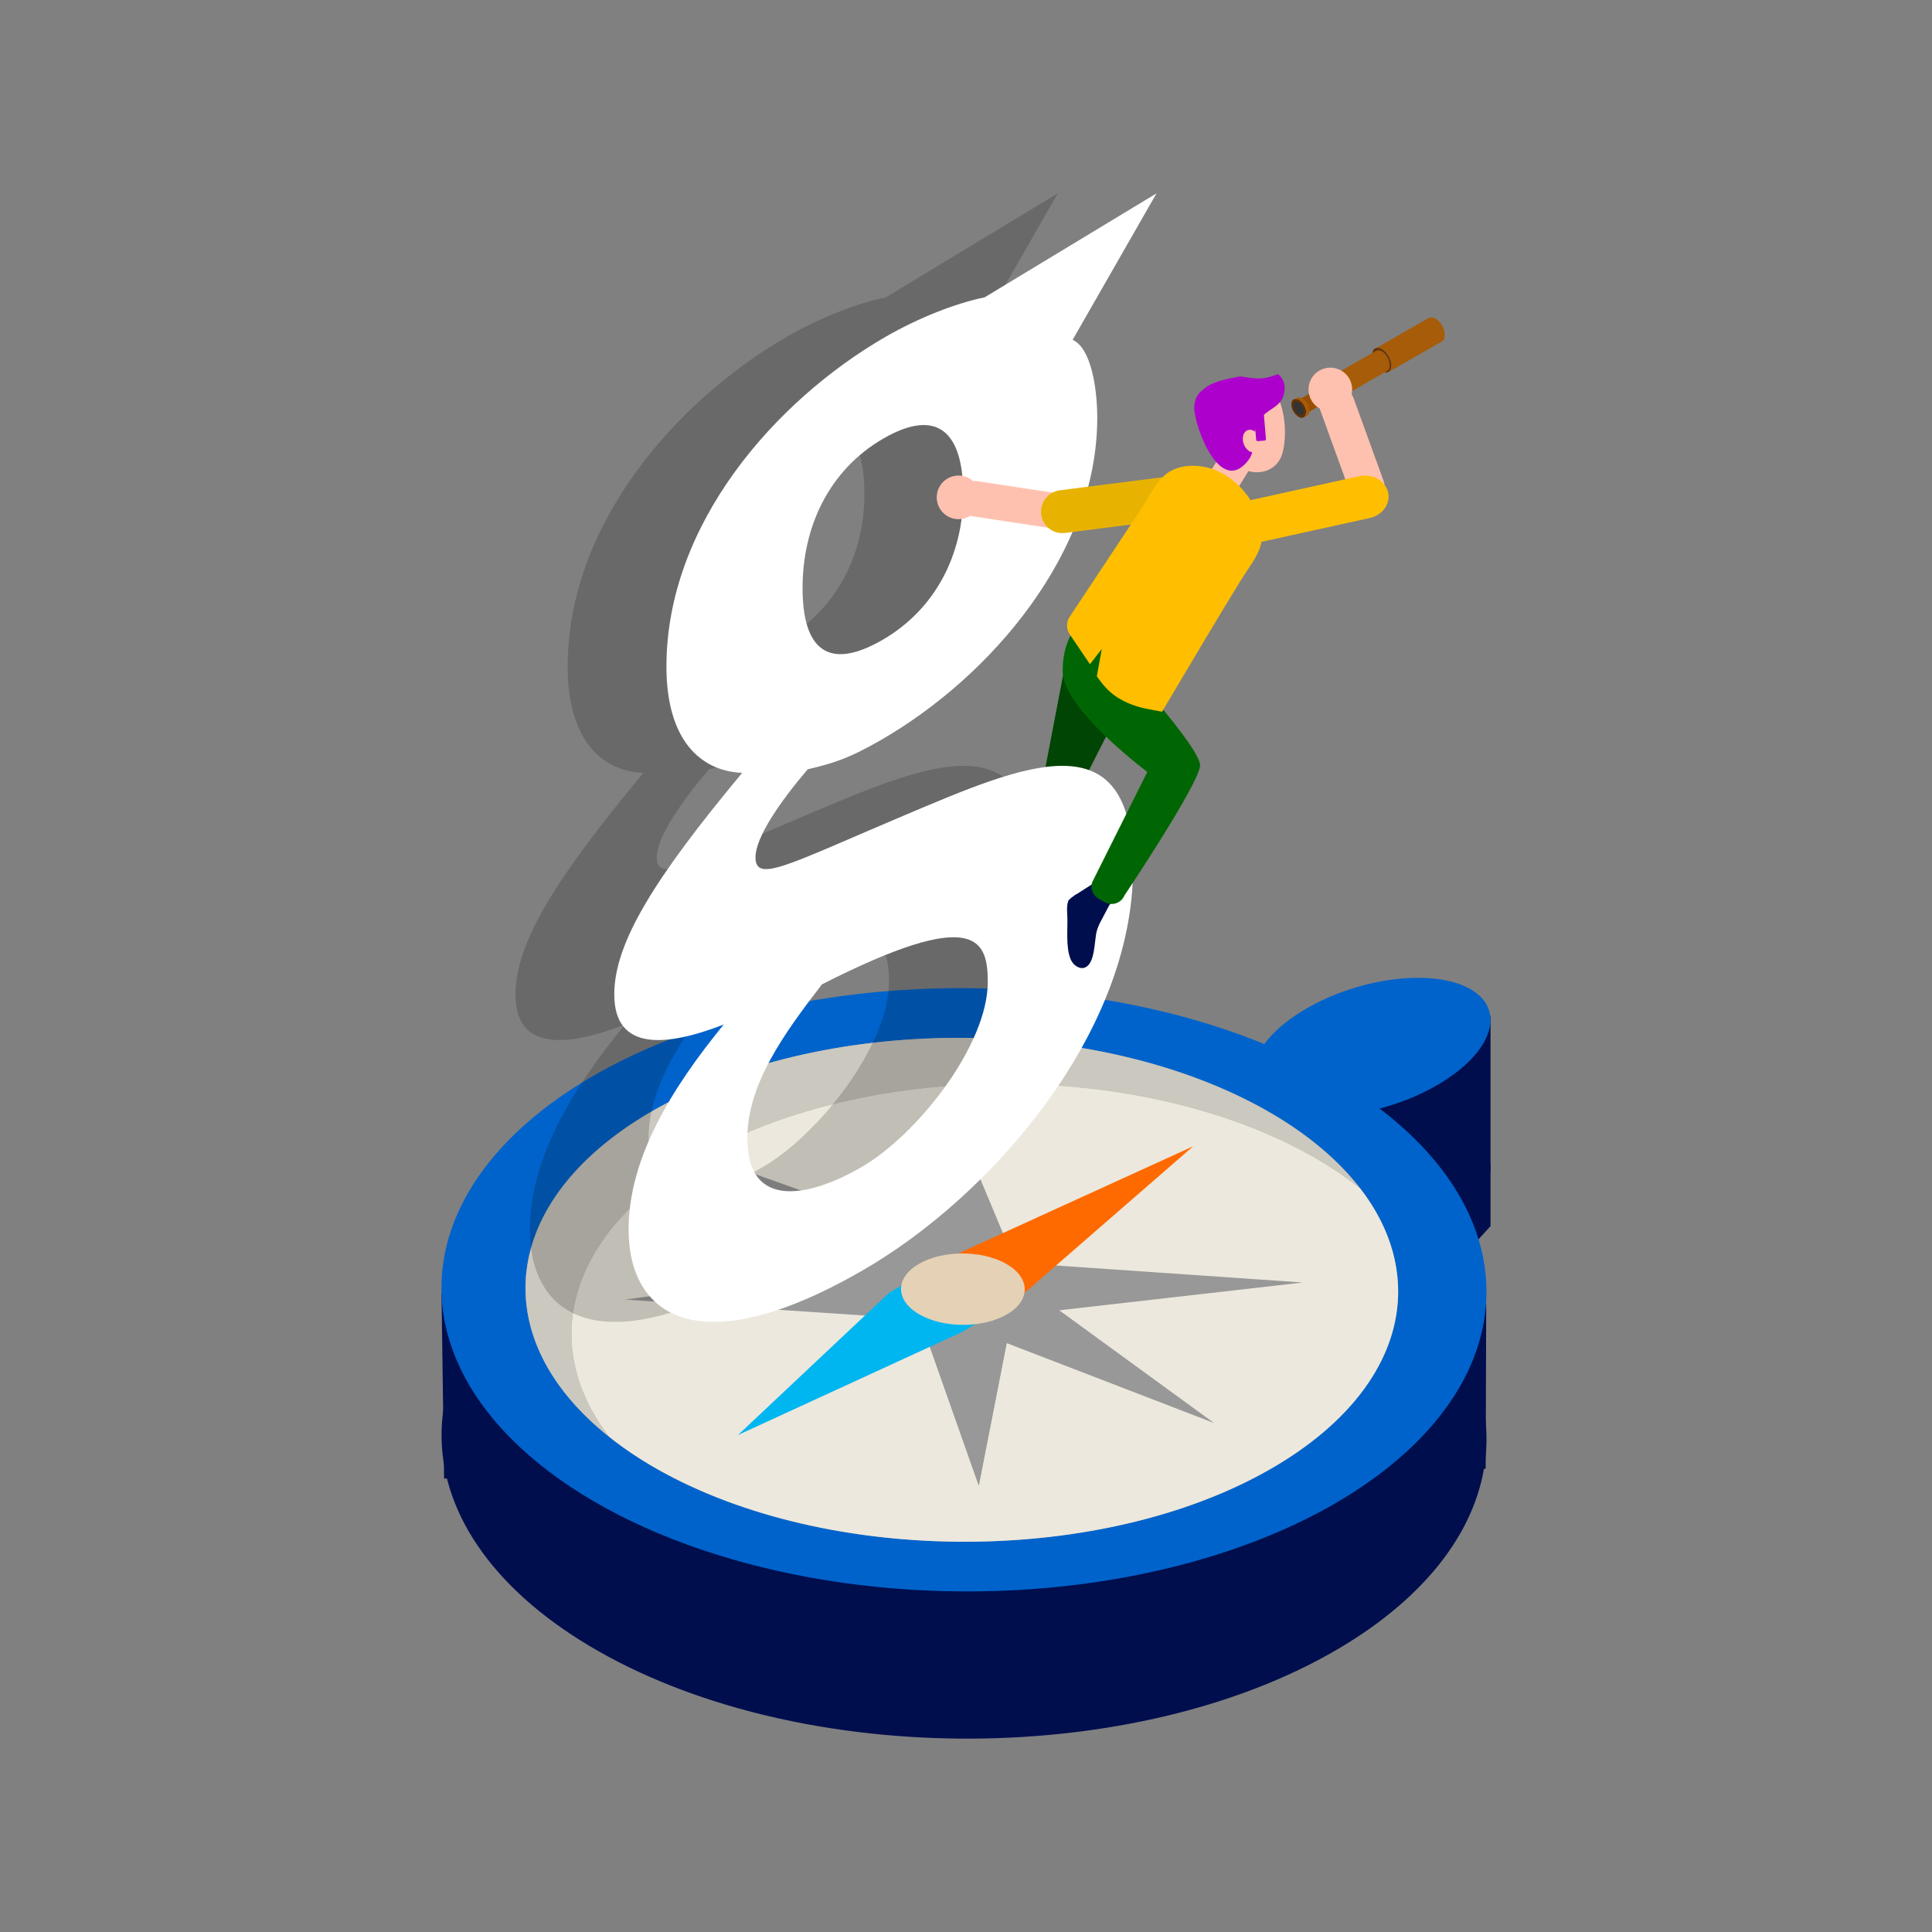 <?xml version="1.0" encoding="UTF-8"?>
<svg id="design" xmlns="http://www.w3.org/2000/svg" viewBox="0 0 538.58 538.58">
  <rect x="0" y="0" width="538.58" height="538.58" fill="#808080" stroke="none"/>
  <defs>
    <style>
      .cls-1 {
        fill: #663000;
      }

      .cls-1, .cls-2, .cls-3, .cls-4, .cls-5, .cls-6, .cls-7, .cls-8, .cls-9, .cls-10, .cls-11, .cls-12, .cls-13, .cls-14, .cls-15, .cls-16, .cls-17, .cls-18, .cls-19, .cls-20, .cls-21, .cls-22, .cls-23, .cls-24, .cls-25 {
        stroke-width: 0px;
      }

      .cls-26 {
        opacity: .18;
      }

      .cls-2 {
        fill: #ffbf00;
      }

      .cls-3 {
        fill: #994e03;
      }

      .cls-4 {
        fill: #ad00cc;
      }

      .cls-5 {
        fill: #ffc1af;
      }

      .cls-7 {
        fill: #989898;
      }

      .cls-8 {
        fill: #ece8dd;
      }

      .cls-9 {
        fill: #a65c08;
      }

      .cls-10 {
        fill: #333;
      }

      .cls-11, .cls-18 {
        fill: #fff;
      }

      .cls-12 {
        fill: #0063cb;
      }

      .cls-13 {
        fill: #823e00;
      }

      .cls-14 {
        fill: #ff6a00;
      }

      .cls-15 {
        fill: #e8b300;
      }

      .cls-16 {
        fill: #e4d1b6;
      }

      .cls-17 {
        fill: #006603;
      }

      .cls-18 {
        opacity: .55;
      }

      .cls-19 {
        fill: #00b6f0;
      }

      .cls-20 {
        fill: #176ca6;
      }

      .cls-21 {
        fill: #383231;
      }

      .cls-22 {
        fill: #cbc8bf;
      }

      .cls-23 {
        fill: #251e1b;
      }

      .cls-24 {
        fill: #004503;
      }

      .cls-25 {
        fill: #000e4e;
      }
    </style>
  </defs>
  <polygon class="cls-24" points="297.47 182.36 290.19 220.46 299.32 223.07 308.44 205.12 297.47 182.36"/>
  <g>
    <polygon class="cls-25" points="415.51 283.18 415.51 341.81 408.78 349.19 414.31 363.79 414.16 409.45 123.8 412.17 123.08 360.55 415.51 283.18"/>
    <path class="cls-25" d="M384.59,350.03c5.65-1.48,11.28-3.71,16.32-6.67,15.16-8.91,19.17-20.83,8.95-26.63-10.22-5.8-30.8-3.28-45.96,5.62-5.13,3.02-8.95,6.38-11.41,9.73-57.41-23.56-137.29-20.39-187.94,9.36-56.21,33.02-55.13,86.27,2.41,118.93,57.55,32.66,149.76,32.37,205.98-.65,51.18-30.06,54.85-76.89,11.66-109.69Z"/>
    <ellipse class="cls-12" cx="268.73" cy="359.55" rx="84.09" ry="145.66" transform="translate(-92.28 626.33) rotate(-89.69)"/>
    <ellipse class="cls-7" cx="268.13" cy="359.56" rx="70.23" ry="121.65" transform="translate(-92.88 625.73) rotate(-89.69)"/>
    <g>
      <path class="cls-22" d="M193.91,322.96c46.95-27.58,123.97-27.82,172.02-.54,4.93,2.8,9.34,5.79,13.28,8.92-6.08-7.89-14.75-15.29-26.08-21.72-48.06-27.28-125.08-27.04-172.02.54-42.13,24.75-45.7,63.08-11.27,90.41-19.71-25.59-11.81-56.53,24.07-77.61Z"/>
      <path class="cls-8" d="M355.15,408.95c35.88-21.08,43.78-52.01,24.07-77.61-3.94-3.13-8.35-6.12-13.28-8.92-48.06-27.28-125.08-27.04-172.02.54-35.88,21.08-43.78,52.01-24.07,77.61,3.94,3.13,8.35,6.12,13.28,8.92,48.06,27.28,125.08,27.04,172.02-.54Z"/>
    </g>
    <polygon class="cls-7" points="363.18 357.52 276.39 351.54 252.92 351.61 174.29 362.28 253.85 367.59 275.51 367.52 363.18 357.52"/>
    <polygon class="cls-7" points="338.43 396.69 284 357.05 267.21 347.52 198.19 322.92 248.29 359.13 263.79 367.92 338.43 396.69"/>
    <path class="cls-12" d="M400.9,302.34c-15.16,8.91-35.74,11.42-45.96,5.62-10.22-5.8-6.22-17.73,8.95-26.63,15.16-8.91,35.74-11.42,45.96-5.62,10.22,5.8,6.22,17.73-8.95,26.63Z"/>
    <polygon class="cls-7" points="272.85 414.1 282.66 364.03 282.39 350.48 263.41 305.01 254.71 350.91 254.97 363.42 272.85 414.1"/>
    <polygon class="cls-7" points="272.85 414.1 282.66 364.03 254.97 363.42 272.85 414.1"/>
    <polygon class="cls-19" points="247.89 360.36 205.71 400.05 268.12 371.35 278.03 365.53 256.99 355.01 247.89 360.36"/>
    <polygon class="cls-14" points="332.61 319.55 264.3 350.72 256.99 355.01 278.03 365.53 283.26 362.46 332.61 319.55"/>
    <path class="cls-16" d="M280.76,366.38c-6.66,3.91-17.58,3.94-24.39.08-6.81-3.87-6.94-10.17-.29-14.08,6.66-3.91,17.58-3.94,24.39-.08,6.81,3.87,6.94,10.17.29,14.08Z"/>
  </g>
  <g>
    <g class="cls-26">
      <path class="cls-6" d="M271.5,94.74c5.13,2.31,6.85,13.5,6.85,21.74,0,37.55-29.67,72.13-60.18,89.74-9.41,5.44-13.69,6.59-20.54,8.24-7.71,9.06-14.55,18.94-14.55,24.53,0,7.25,8.84,2.14,41.07-11.52,33.94-14.33,64.17-27.83,64.17,14.66,0,45.45-39.08,91.06-75.3,111.97-45.92,26.51-65.32,12.69-65.32-11.36,0-20.09,12.26-39.69,26.53-57.14-15.69,6.09-30.52,7.74-30.52-8.4,0-14.49,11.41-32.6,35.65-61.75-11.69-.5-21.11-9.22-21.11-29.64,0-39.85,30.52-74.26,61.04-91.89,9.41-5.43,19.68-9.39,27.67-11.04l47.91-28.98-23.39,40.84ZM201.62,274.4c-10.56,13.67-20.82,27.83-20.82,42.98,0,20.42,17.97,15.97,31.66,8.07,15.98-9.22,35.37-34.25,35.37-51.71,0-11.86-3.42-21.08-46.21.66ZM218.73,122.25c-15.11,8.73-22.53,24.54-22.53,41.66,0,17.13,7.13,23.22,22.25,14.49,14.83-8.56,22.53-23.88,22.53-40.67,0-16.8-6.84-24.38-22.25-15.48Z"/>
    </g>
    <path class="cls-11" d="M299.03,94.74c5.13,2.31,6.85,13.5,6.85,21.74,0,37.55-29.67,72.13-60.18,89.74-9.41,5.44-13.69,6.59-20.54,8.24-7.71,9.06-14.55,18.94-14.55,24.53,0,7.25,8.84,2.14,41.07-11.52,33.94-14.33,64.17-27.83,64.17,14.66,0,45.45-39.08,91.06-75.3,111.97-45.92,26.51-65.32,12.69-65.32-11.36,0-20.09,12.26-39.69,26.53-57.14-15.69,6.09-30.52,7.74-30.52-8.4,0-14.49,11.41-32.6,35.65-61.75-11.69-.5-21.11-9.22-21.11-29.64,0-39.85,30.52-74.26,61.04-91.89,9.41-5.43,19.68-9.39,27.67-11.04l47.91-28.98-23.39,40.84ZM229.15,274.4c-10.56,13.67-20.82,27.83-20.82,42.98,0,20.42,17.97,15.97,31.66,8.07,15.98-9.22,35.37-34.25,35.37-51.71,0-11.86-3.42-21.08-46.21.66ZM246.26,122.25c-15.11,8.73-22.53,24.54-22.53,41.66,0,17.13,7.13,23.22,22.25,14.49,14.83-8.56,22.53-23.88,22.53-40.67,0-16.8-6.84-24.38-22.25-15.48Z"/>
  </g>
  <path class="cls-25" d="M302.56,269.66c2.78-1.22,2.48-7.59,3.2-10.17.47-1.67,3.08-7.29.26-8.25-.55-.51-1.2-.96-1.84-1.33-.83-.48-1.74-.94-2.66-1.11-1.45.38-2.64,1.13-3.63,2.17-.06.15-.14.3-.18.46-.33,1.16-.26,2.38-.19,3.58.22,3.79-.53,8.88.96,12.45.67,1.59,2.49,2.91,4.07,2.22Z"/>
  <path class="cls-25" d="M300.95,255.97h0c1.31,1.29,2.9,5.43,4.19,4.12l4.12-7.79c1.29-1.31,1.28-3.41-.03-4.7h0c-1.31-1.29-2.7-2.92-3.99-1.61l-5.68,3.63c-1.29,1.31.09,5.07,1.4,6.36Z"/>
  <path class="cls-17" d="M302.22,172.98s-6.07,3.19-5.97,14.27c.09,8.92,17,22.87,23.58,27.96l-15.38,30.76c-.54,1.75.2,3.64,1.79,4.55l1.69.97c2.04,1.16,4.63.29,5.54-1.88,0,0,20.39-30.45,21.07-36.06s-32.34-40.57-32.34-40.57Z"/>
  <path class="cls-5" d="M340.69,126.12l-5.99,9.71c-.83,1.34.35,3.24,2.63,4.24s4.8.72,5.63-.63l.04.02,5.99-9.71-8.3-3.63Z"/>
  <g>
    <path class="cls-5" d="M272.12,134.1c-2.55-.19-4.85,1.61-5.25,4.18-.41,2.69,1.44,5.21,4.14,5.62l24.19,3.68c2.7.42,5.21-1.44,5.62-4.14.41-2.7-1.44-5.21-4.14-5.62l-24.19-3.68c-.13-.02-.25-.03-.38-.04Z"/>
    <circle class="cls-5" cx="267.22" cy="138.65" r="6.08" transform="translate(109.63 395.16) rotate(-85.86)"/>
  </g>
  <path class="cls-15" d="M323.28,133.14l-3.29.42-.97.12-2.02.26-.63.08-.55.07-7.19.91-13.19,1.68c-1.91.25-3.5,1.37-4.41,2.91-.56.96-.87,2.06-.84,3.23v.08c0,.16.02.32.04.47.4,3.29,3.38,5.61,6.65,5.2l.89-.11,8.84-1.13,5.81-.74,5.4-.69,6.9-.88s.06-.01.09-.02c1.81-.26,3.34-1.32,4.24-2.77.53-.85.86-1.84.91-2.89,0-.04,0-.09,0-.14.01-.29,0-.59-.04-.88-.19-1.48-.88-2.76-1.9-3.68h0c-1.24-1.14-2.95-1.74-4.75-1.51Z"/>
  <g>
    <g>
      <path class="cls-9" d="M402.73,93.3s0-.09,0-.13c0-.02,0-.04,0-.06,0,0,0-.02,0-.03,0-.01,0-.03,0-.04,0-.04,0-.09-.01-.13,0-.04-.01-.09-.02-.13,0,0,0,0,0,0,0,0,0,0,0,0,0-.04-.01-.08-.02-.12,0-.05-.02-.09-.03-.14,0-.02,0-.03-.01-.05,0,0,0-.02,0-.03,0-.02,0-.04-.01-.06-.01-.05-.02-.09-.04-.14,0-.04-.02-.07-.03-.11,0,0,0-.01,0-.02,0,0,0-.01,0-.02-.01-.05-.03-.09-.04-.14-.01-.05-.03-.09-.05-.14,0,0,0-.02,0-.03,0,0,0-.01,0-.02-.01-.03-.02-.06-.03-.08-.02-.04-.03-.09-.05-.13-.01-.03-.03-.06-.04-.09,0,0,0-.01,0-.02,0,0,0-.01,0-.02-.02-.04-.04-.09-.06-.13-.02-.05-.04-.09-.07-.14,0,0,0-.01-.01-.02,0,0,0-.02-.01-.03-.02-.04-.04-.07-.06-.11-.02-.05-.05-.09-.08-.14-.01-.02-.03-.05-.04-.07,0,0-.01-.02-.02-.03-.02-.04-.05-.08-.07-.11-.04-.06-.07-.12-.11-.18,0,0-.01-.02-.02-.03-.05-.08-.1-.15-.16-.23,0,0,0,0,0-.01,0,0,0,0,0,0-.04-.05-.08-.1-.12-.16-.03-.04-.06-.08-.1-.12,0,0,0,0,0,0,0,0,0,0,0,0-.03-.04-.07-.08-.1-.12-.03-.04-.07-.08-.1-.12,0,0-.01-.01-.02-.02,0,0-.01-.01-.02-.02-.02-.03-.05-.05-.07-.08-.04-.04-.07-.08-.11-.11-.01-.01-.02-.02-.03-.03,0,0-.02-.02-.03-.02-.02-.02-.04-.04-.06-.05-.04-.04-.08-.07-.12-.1-.02-.01-.03-.03-.05-.04,0,0-.02-.01-.03-.02-.01-.01-.03-.02-.04-.03-.04-.03-.08-.06-.12-.09-.03-.02-.06-.04-.08-.06,0,0-.01,0-.02-.01,0,0,0,0-.01-.01-.04-.03-.07-.05-.11-.08-.04-.02-.07-.05-.11-.07,0,0-.02-.01-.03-.02-.03-.02-.06-.03-.08-.05-.04-.02-.07-.04-.11-.06-.02-.01-.05-.02-.07-.03,0,0-.01,0-.02,0,0,0-.01,0-.02,0-.04-.02-.07-.03-.11-.05-.04-.01-.07-.03-.11-.04,0,0-.01,0-.02,0,0,0-.01,0-.02,0-.02,0-.05-.02-.07-.02-.04-.01-.07-.02-.11-.03-.02,0-.04,0-.05-.01,0,0-.02,0-.02,0-.01,0-.02,0-.03,0-.04,0-.08-.01-.12-.02-.02,0-.05,0-.07,0,0,0-.02,0-.02,0,0,0-.02,0-.02,0-.04,0-.08,0-.13,0-.02,0-.04,0-.05,0-.01,0-.03,0-.04,0-.01,0-.03,0-.04,0-.05,0-.1.01-.15.02,0,0,0,0,0,0-.01,0-.02,0-.04,0-.05.01-.1.02-.15.04,0,0,0,0-.01,0-.07.03-.14.06-.21.09l-14.87,8.53c.07-.04.13-.07.21-.09.05-.02.11-.03.16-.05.01,0,.02,0,.04,0,.06-.01.13-.02.2-.02.01,0,.03,0,.04,0,.07,0,.13,0,.2,0,0,0,.02,0,.02,0,.07,0,.15.02.22.04,0,0,.02,0,.02,0,.08.02.15.04.23.07,0,0,.01,0,.02,0,.08.03.17.06.25.1,0,0,.01,0,.02,0,.09.04.17.09.26.14.09.05.18.11.27.17,0,0,.01,0,.02.01.08.06.16.12.24.18,0,0,.02.01.03.02.08.06.15.13.23.2,0,0,.02.02.03.02.07.07.15.15.22.22,0,0,.01.01.02.02.08.08.15.17.22.26,0,0,0,0,0,0,.07.09.15.18.21.28,0,0,0,0,0,.01.06.08.12.17.18.26.04.06.07.12.11.18.03.05.06.09.09.14.01.02.03.05.04.07.05.08.09.16.13.25,0,0,0,.02.01.03.05.1.1.21.14.31,0,0,0,.01,0,.02.04.1.08.2.12.31,0,0,0,.01,0,.02.04.11.07.21.1.32,0,0,0,.01,0,.02.03.1.06.2.08.31,0,0,0,.02,0,.03.02.1.04.21.06.31,0,0,0,0,0,0,.02.11.03.21.04.31,0,0,0,.02,0,.03,0,.1.01.21.01.31,0,.1,0,.2-.02.29,0,0,0,.02,0,.03,0,.09-.02.17-.04.25,0,.01,0,.02,0,.03-.02.08-.04.15-.06.22,0,.01,0,.03-.01.04-.02.07-.05.13-.08.19,0,0,0,.01,0,.02-.03.07-.07.13-.11.19,0,0-.01.02-.02.02-.03.05-.07.09-.1.14-.01.02-.03.03-.04.04-.03.03-.07.07-.1.1-.01.01-.03.03-.04.04-.05.04-.1.08-.16.11l14.87-8.53c.05-.03.11-.07.16-.11.01-.01.03-.02.04-.04.03-.03.07-.06.1-.1.01-.01.03-.03.04-.04.04-.04.07-.09.1-.13,0,0,.01-.02.02-.02,0,0,0,0,0,0,.04-.06.07-.12.1-.18,0,0,0,0,0,0,0,0,0-.01,0-.02.02-.04.04-.08.05-.13,0-.02.01-.04.02-.06,0-.01,0-.03.01-.04,0-.01,0-.02.01-.04.01-.04.03-.09.04-.14,0-.02,0-.03.01-.05,0-.01,0-.02,0-.03,0-.02,0-.03.01-.05,0-.04.01-.08.02-.13,0-.02,0-.05,0-.07,0,0,0-.02,0-.03,0-.01,0-.02,0-.03,0-.04,0-.08,0-.13,0-.04,0-.08,0-.13h0s0-.09,0-.13Z"/>
      <path class="cls-1" d="M385.22,97.34c1.47.86,2.65,2.93,2.63,4.62-.01,1.69-1.22,2.37-2.68,1.51-1.47-.86-2.65-2.93-2.63-4.62.01-1.69,1.22-2.37,2.68-1.51ZM385.18,102.78c1.14.67,2.07.14,2.08-1.17.01-1.31-.9-2.92-2.04-3.58-1.14-.67-2.07-.14-2.08,1.17-.01,1.31.9,2.92,2.04,3.59"/>
      <g>
        <path class="cls-20" d="M387.26,101.61c0,.56-.17.97-.45,1.21-.35.1-.77.02-1.24-.25-1.14-.66-2.05-2.27-2.04-3.58,0-.56.18-.97.46-1.21.34-.1.77-.02,1.23.25,1.14.66,2.05,2.27,2.04,3.58Z"/>
        <g>
          <path class="cls-20" d="M387.26,101.61c0,.08,0,.16-.01.23-.01.13-.04.24-.07.35-.08.27-.2.48-.37.62-.14.04-.28.05-.44.03-.24-.02-.51-.12-.8-.28-.8-.47-1.49-1.4-1.82-2.36-.14-.41-.22-.83-.22-1.22,0-.16.02-.3.05-.44.02-.12.06-.23.1-.32.07-.18.18-.33.3-.43,0,0,.01-.01.02-.02.34-.1.77-.02,1.23.25.99.58,1.81,1.86,2,3.05.03.18.04.36.04.54Z"/>
          <path class="cls-18" d="M387.18,102.2c-.08.27-.2.48-.37.62-.14.04-.28.05-.44.03l-2.62-2.64c-.14-.41-.22-.83-.22-1.22,0-.16.02-.3.05-.44l3.61,3.65Z"/>
          <path class="cls-18" d="M387.26,101.61c0,.08,0,.16-.01.23l-3.58-3.61c.07-.18.18-.33.3-.43l3.25,3.28c.03.18.04.36.04.54Z"/>
        </g>
      </g>
      <path class="cls-13" d="M385.57,102.58c-1.14-.67-2.05-2.27-2.04-3.59,0-.55.17-.97.45-1.21-.51.14-.84.64-.84,1.42-.01,1.31.9,2.92,2.04,3.59.66.38,1.25.37,1.63.04-.35.1-.77.03-1.24-.25Z"/>
    </g>
    <g>
      <path class="cls-9" d="M387.38,101.79s0-.07,0-.11c0-.02,0-.03,0-.05,0,0,0-.01,0-.02,0-.01,0-.03,0-.04,0-.04,0-.07-.01-.11,0-.04,0-.08-.02-.12,0,0,0,0,0,0,0,0,0,0,0,0,0-.04-.01-.07-.02-.11,0-.04-.02-.08-.02-.12,0-.01,0-.03,0-.04,0,0,0-.02,0-.03,0-.02,0-.03-.01-.05,0-.04-.02-.08-.03-.12,0-.03-.02-.06-.03-.09,0,0,0-.01,0-.02,0,0,0-.01,0-.02-.01-.04-.02-.08-.04-.12-.01-.04-.03-.08-.04-.12,0,0,0-.01,0-.02,0,0,0-.01,0-.02,0-.02-.02-.05-.03-.07-.01-.04-.03-.07-.04-.11-.01-.03-.02-.05-.03-.08,0,0,0,0,0-.01,0,0,0-.01,0-.02-.02-.04-.03-.07-.05-.11-.02-.04-.04-.08-.06-.12,0,0,0-.01,0-.02,0,0,0-.02-.01-.02-.02-.03-.03-.06-.05-.1-.02-.04-.04-.08-.07-.12-.01-.02-.02-.04-.03-.06,0,0,0-.02-.01-.02-.02-.03-.04-.07-.06-.1-.03-.05-.06-.1-.09-.15,0,0,0-.02-.02-.02-.04-.07-.09-.13-.14-.2,0,0,0,0,0,0,0,0,0,0,0,0-.03-.05-.07-.09-.1-.13-.03-.03-.05-.07-.08-.1,0,0,0,0,0,0,0,0,0,0,0,0-.03-.04-.06-.07-.09-.1-.03-.03-.06-.07-.09-.1,0,0,0,0-.01-.01,0,0-.01-.01-.02-.02-.02-.02-.04-.05-.06-.07-.03-.03-.06-.06-.1-.1,0,0-.02-.02-.03-.03,0,0-.01-.01-.02-.02-.02-.02-.03-.03-.05-.05-.03-.03-.07-.06-.1-.09-.01-.01-.03-.02-.04-.04,0,0-.02-.01-.02-.02-.01,0-.02-.02-.03-.03-.03-.03-.07-.05-.1-.08-.02-.02-.05-.03-.07-.05,0,0,0,0-.01-.01,0,0,0,0-.01,0-.03-.02-.06-.04-.1-.06-.03-.02-.06-.04-.1-.06,0,0-.01,0-.02-.01-.02-.01-.05-.03-.07-.04-.03-.02-.06-.03-.09-.05-.02-.01-.04-.02-.06-.03,0,0,0,0-.01,0,0,0-.01,0-.02,0-.03-.01-.06-.03-.09-.04-.03-.01-.06-.02-.09-.04,0,0-.01,0-.02,0,0,0,0,0-.01,0-.02,0-.04-.01-.06-.02-.03,0-.06-.02-.09-.03-.02,0-.03,0-.05-.01,0,0-.01,0-.02,0,0,0-.02,0-.03,0-.03,0-.07-.01-.1-.02-.02,0-.04,0-.06,0,0,0-.01,0-.02,0,0,0-.01,0-.02,0-.04,0-.07,0-.11,0-.02,0-.03,0-.05,0-.01,0-.02,0-.04,0-.01,0-.02,0-.04,0-.05,0-.09.01-.13.02,0,0,0,0,0,0-.01,0-.02,0-.03,0-.04,0-.09.02-.13.03,0,0,0,0,0,0-.06.02-.12.05-.18.08l-12.15,6.99c.06-.03.12-.06.18-.08.04-.02.09-.03.14-.04.01,0,.02,0,.03,0,.06-.01.11-.02.17-.02.01,0,.02,0,.04,0,.06,0,.11,0,.17,0,0,0,.01,0,.02,0,.06,0,.13.02.19.03,0,0,.01,0,.02,0,.07.02.13.03.2.06,0,0,0,0,.01,0,.07.02.14.05.22.09,0,0,0,0,.01,0,.07.04.15.07.23.12.08.05.15.09.23.15,0,0,0,0,.01.01.07.05.14.1.21.16,0,0,.02.01.02.02.07.05.13.11.19.17,0,0,.02.01.02.02.06.06.13.13.19.19,0,0,.01.01.02.02.07.07.13.14.19.22,0,0,0,0,0,0,.06.08.13.16.18.24,0,0,0,0,0,0,.05.07.1.15.15.22.03.05.06.1.09.15.02.04.05.08.07.12.01.02.02.04.03.06.04.07.08.14.11.21,0,0,0,.02.01.02.04.09.09.18.12.27,0,0,0,0,0,.01.04.09.07.18.11.27,0,0,0,.01,0,.02.03.09.06.18.09.27,0,0,0,.01,0,.02.03.09.05.18.07.26,0,0,0,.02,0,.03.02.09.04.18.05.27,0,0,0,0,0,0,.01.09.02.18.03.27,0,0,0,.01,0,.02,0,.09,0,.18,0,.26,0,.09,0,.17-.01.25,0,0,0,.01,0,.02,0,.07-.02.15-.03.21,0,0,0,.02,0,.03-.01.07-.03.13-.05.19,0,.01,0,.02-.01.03-.02.06-.04.11-.07.16,0,0,0,.01,0,.02-.03.06-.06.11-.09.17,0,0-.01.01-.02.02-.03.04-.06.08-.09.12-.01.01-.02.03-.04.04-.03.03-.06.06-.09.08-.01.01-.02.02-.04.03-.04.03-.09.06-.13.09l12.15-6.99s.09-.06.13-.09c.01-.01.02-.02.04-.03.03-.03.06-.05.09-.08.01-.01.02-.03.04-.04.03-.04.06-.07.09-.12,0,0,.01-.01.02-.02,0,0,0,0,0,0,.03-.05.06-.1.09-.16,0,0,0,0,0,0,0,0,0-.01,0-.02.02-.04.03-.07.05-.11,0-.02.01-.04.02-.06,0-.01,0-.02.01-.03,0-.01,0-.02.01-.03.01-.04.02-.08.03-.12,0-.01,0-.03,0-.04,0,0,0-.02,0-.03,0-.01,0-.03,0-.04,0-.04.01-.07.02-.11,0-.02,0-.04,0-.06,0,0,0-.01,0-.02,0,0,0-.02,0-.03,0-.04,0-.07,0-.11,0-.04,0-.07,0-.11h0s0-.08,0-.11Z"/>
      <path class="cls-1" d="M372.96,104.91c1.26.74,2.28,2.52,2.26,3.97-.01,1.45-1.05,2.04-2.31,1.3-1.26-.74-2.28-2.52-2.27-3.97.01-1.45,1.05-2.04,2.31-1.3ZM372.92,109.6c.98.57,1.78.12,1.79-1.01,0-1.13-.78-2.51-1.76-3.08-.98-.57-1.78-.12-1.79,1.01,0,1.13.78,2.51,1.76,3.08"/>
      <path class="cls-1" d="M372.95,105.5c.98.57,1.77,1.95,1.76,3.08,0,1.13-.81,1.58-1.79,1.01-.98-.57-1.77-1.95-1.76-3.08,0-1.13.81-1.58,1.79-1.01Z"/>
    </g>
    <g>
      <path class="cls-3" d="M374.37,108.51s0-.05,0-.08c0-.01,0-.02,0-.03,0,0,0-.01,0-.02,0,0,0-.02,0-.03,0-.03,0-.05,0-.08,0-.03,0-.05-.01-.08,0,0,0,0,0,0,0,0,0,0,0,0,0-.02,0-.05-.01-.07,0-.03-.01-.05-.02-.08,0,0,0-.02,0-.03,0,0,0-.01,0-.02,0-.01,0-.02,0-.04,0-.03-.01-.06-.02-.08,0-.02-.01-.04-.02-.06,0,0,0,0,0-.01,0,0,0,0,0-.01,0-.03-.02-.05-.03-.08,0-.03-.02-.05-.03-.08,0,0,0-.01,0-.02,0,0,0,0,0-.01,0-.02-.01-.03-.02-.05,0-.03-.02-.05-.03-.08,0-.02-.02-.04-.02-.06,0,0,0,0,0,0,0,0,0,0,0-.01-.01-.03-.02-.05-.03-.08-.01-.03-.03-.06-.04-.08,0,0,0,0,0-.01,0,0,0-.01,0-.02-.01-.02-.02-.04-.03-.07-.01-.03-.03-.05-.04-.08,0-.01-.01-.03-.02-.04,0,0,0-.01,0-.02-.01-.02-.03-.04-.04-.07-.02-.03-.04-.07-.06-.1,0,0,0-.01-.01-.02-.03-.05-.06-.09-.09-.13,0,0,0,0,0,0h0s-.05-.06-.07-.09c-.02-.02-.04-.05-.06-.07,0,0,0,0,0,0,0,0,0,0,0,0-.02-.02-.04-.05-.06-.07-.02-.02-.04-.05-.06-.07,0,0,0,0,0-.01,0,0,0,0-.01-.01-.01-.02-.03-.03-.04-.05-.02-.02-.04-.04-.07-.07,0,0-.01-.01-.02-.02,0,0-.01,0-.02-.01-.01-.01-.02-.02-.03-.03-.02-.02-.05-.04-.07-.06,0,0-.02-.02-.03-.02,0,0-.01,0-.02-.01,0,0-.02-.01-.02-.02-.02-.02-.05-.04-.07-.05-.02-.01-.03-.02-.05-.04,0,0,0,0,0,0,0,0,0,0,0,0-.02-.02-.04-.03-.07-.04-.02-.01-.04-.03-.07-.04,0,0-.01,0-.02,0-.02,0-.03-.02-.05-.03-.02-.01-.04-.02-.06-.03-.01,0-.03-.01-.04-.02,0,0,0,0,0,0,0,0,0,0-.01,0-.02,0-.04-.02-.06-.03-.02,0-.04-.02-.06-.02,0,0,0,0-.01,0,0,0,0,0,0,0-.01,0-.03,0-.04-.01-.02,0-.04-.01-.06-.02-.01,0-.02,0-.03,0,0,0,0,0-.01,0,0,0-.01,0-.02,0-.02,0-.05,0-.07-.01-.01,0-.03,0-.04,0,0,0,0,0-.01,0,0,0,0,0-.01,0-.02,0-.05,0-.07,0-.01,0-.02,0-.03,0,0,0-.02,0-.02,0,0,0-.02,0-.02,0-.03,0-.06,0-.09.01,0,0,0,0,0,0,0,0-.01,0-.02,0-.03,0-.06.01-.09.02,0,0,0,0,0,0-.04.02-.08.03-.12.06l-10.1,5.76s.08-.04.12-.06c.03-.01.06-.02.09-.03,0,0,.01,0,.02,0,.04,0,.08-.01.12-.01,0,0,.02,0,.02,0,.04,0,.08,0,.12,0,0,0,0,0,.01,0,.04,0,.09.01.13.02,0,0,0,0,.01,0,.05.01.09.02.14.04,0,0,0,0,0,0,.05.02.1.04.15.06,0,0,0,0,0,0,.05.02.1.05.15.08.05.03.1.06.16.1,0,0,0,0,0,0,.05.03.09.07.14.11,0,0,.01,0,.02.01.04.04.09.08.13.12,0,0,.01,0,.02.01.04.04.09.09.13.13,0,0,0,0,.01.01.04.05.09.1.13.15,0,0,0,0,0,0,.04.05.09.11.13.16,0,0,0,0,0,0,.04.05.07.1.1.15.02.03.04.07.06.1.02.03.03.06.05.08,0,.01.02.03.02.04.03.05.05.1.08.15,0,0,0,.01,0,.02.03.06.06.12.08.18,0,0,0,0,0,0,.03.06.05.12.07.18,0,0,0,0,0,.01.02.06.04.12.06.19,0,0,0,0,0,.01.02.06.03.12.05.18,0,0,0,.01,0,.02.01.06.03.12.04.18,0,0,0,0,0,0,0,.06.02.12.02.18,0,0,0,.01,0,.02,0,.06,0,.12,0,.18s0,.12,0,.17c0,0,0,.01,0,.02,0,.05-.01.1-.02.15,0,0,0,.01,0,.02,0,.05-.02.09-.03.13,0,0,0,.02,0,.02-.01.04-.03.08-.04.11,0,0,0,0,0,.01-.02.04-.04.08-.06.11,0,0,0,0-.01.01-.02.03-.04.05-.06.08,0,0-.02.02-.02.03-.02.02-.04.04-.06.06,0,0-.02.01-.03.02-.03.02-.06.04-.09.06l10.1-5.76s.06-.04.09-.06c0,0,.02-.01.03-.02.02-.02.04-.04.06-.06,0,0,.02-.02.02-.03.02-.02.04-.05.06-.08,0,0,0,0,.01-.01,0,0,0,0,0,0,.02-.03.04-.07.06-.11,0,0,0,0,0,0,0,0,0,0,0-.01.01-.02.02-.05.03-.07,0-.01,0-.03.01-.04,0,0,0-.02,0-.02,0,0,0-.01,0-.02,0-.03.01-.05.02-.08,0,0,0-.02,0-.03,0,0,0-.01,0-.02,0,0,0-.02,0-.03,0-.02,0-.05.01-.07,0-.01,0-.03,0-.04,0,0,0,0,0-.01,0,0,0-.01,0-.02,0-.02,0-.05,0-.07,0-.02,0-.05,0-.08h0s0-.05,0-.07Z"/>
      <path class="cls-23" d="M362.72,111.63c.86.5,1.56,1.72,1.55,2.71,0,.99-.72,1.39-1.58.89s-1.56-1.72-1.55-2.72c0-.99.72-1.39,1.58-.89ZM362.7,114.83c.67.39,1.22.08,1.22-.69,0-.77-.53-1.72-1.2-2.11-.67-.39-1.22-.08-1.22.69,0,.77.53,1.72,1.2,2.11"/>
      <path class="cls-21" d="M362.72,112.04c.67.39,1.21,1.34,1.2,2.11,0,.77-.55,1.08-1.22.69-.67-.39-1.21-1.34-1.2-2.11,0-.77.55-1.08,1.22-.69Z"/>
    </g>
    <g>
      <path class="cls-9" d="M364.94,114.44s0-.07,0-.1c0-.02,0-.03,0-.05,0,0,0-.01,0-.02,0-.01,0-.02,0-.03,0-.03,0-.07-.01-.1,0-.03,0-.07-.01-.1,0,0,0,0,0,0,0,0,0,0,0,0,0-.03-.01-.06-.02-.09,0-.04-.01-.07-.02-.11,0-.01,0-.03,0-.04,0,0,0-.01,0-.02,0-.02,0-.03-.01-.05,0-.04-.02-.07-.03-.11,0-.03-.02-.05-.02-.08,0,0,0,0,0-.01,0,0,0,0,0-.01-.01-.04-.02-.07-.03-.11-.01-.03-.02-.07-.04-.1,0,0,0-.01,0-.02,0,0,0-.01,0-.02,0-.02-.02-.04-.02-.06-.01-.03-.03-.07-.04-.1,0-.02-.02-.05-.03-.07,0,0,0,0,0-.01,0,0,0,0,0-.01-.01-.03-.03-.07-.04-.1-.02-.04-.03-.07-.05-.11,0,0,0-.01,0-.02,0,0,0-.01-.01-.02-.01-.03-.03-.06-.04-.09-.02-.04-.04-.07-.06-.11,0-.02-.02-.04-.03-.05,0,0,0-.01-.01-.02-.02-.03-.04-.06-.05-.09-.03-.04-.05-.09-.08-.13,0,0,0-.01-.01-.02-.04-.06-.08-.12-.12-.17,0,0,0,0,0,0,0,0,0,0,0,0-.03-.04-.06-.08-.09-.12-.02-.03-.05-.06-.07-.09,0,0,0,0,0,0,0,0,0,0,0,0-.03-.03-.05-.06-.08-.09-.03-.03-.05-.06-.08-.09,0,0,0,0-.01-.01,0,0,0,0-.01-.01-.02-.02-.04-.04-.06-.06-.03-.03-.06-.06-.09-.09,0,0-.02-.02-.03-.02,0,0-.01-.01-.02-.02-.01-.01-.03-.03-.04-.04-.03-.03-.06-.05-.09-.08-.01-.01-.03-.02-.04-.03,0,0-.01-.01-.02-.02-.01,0-.02-.02-.03-.03-.03-.02-.06-.05-.09-.07-.02-.02-.04-.03-.06-.05,0,0,0,0-.01,0,0,0,0,0-.01,0-.03-.02-.06-.04-.09-.06-.03-.02-.06-.04-.09-.05,0,0-.01,0-.02-.01-.02-.01-.04-.02-.06-.04-.03-.02-.06-.03-.08-.04-.02,0-.04-.02-.05-.03,0,0,0,0-.01,0,0,0-.01,0-.02,0-.03-.01-.05-.02-.08-.03-.03-.01-.05-.02-.08-.03,0,0,0,0-.01,0,0,0,0,0-.01,0-.02,0-.04-.01-.05-.02-.03,0-.06-.02-.08-.02-.01,0-.03,0-.04,0,0,0-.01,0-.02,0,0,0-.02,0-.03,0-.03,0-.06-.01-.09-.02-.02,0-.04,0-.05,0,0,0-.01,0-.02,0,0,0-.01,0-.02,0-.03,0-.06,0-.1,0-.01,0-.03,0-.04,0-.01,0-.02,0-.03,0-.01,0-.02,0-.03,0-.04,0-.08,0-.12.02,0,0,0,0,0,0,0,0-.02,0-.03,0-.04,0-.08.02-.11.03,0,0,0,0,0,0-.05.02-.11.04-.16.07l-.9.52s.1-.05.16-.07c.04-.01.08-.03.12-.03,0,0,.02,0,.03,0,.05,0,.1-.02.15-.02.01,0,.02,0,.03,0,.05,0,.1,0,.15,0,0,0,.01,0,.02,0,.06,0,.11.01.17.03,0,0,.01,0,.02,0,.06.01.12.03.18.05,0,0,0,0,.01,0,.06.02.13.05.19.08,0,0,0,0,.01,0,.07.03.13.07.2.11.07.04.14.08.2.13,0,0,0,0,.01,0,.06.04.12.09.18.14,0,0,.01.01.02.02.06.05.12.1.17.15,0,0,.01.01.02.02.06.05.11.11.17.17,0,0,0,0,.01.01.06.06.12.13.17.2,0,0,0,0,0,0,.06.07.11.14.16.21,0,0,0,0,0,0,.05.06.09.13.13.2.03.04.06.09.08.13.02.04.04.07.07.11.01.02.02.04.03.05.04.06.07.13.1.19,0,0,0,.01.01.02.04.08.08.16.11.24,0,0,0,0,0,.01.03.08.06.16.09.24,0,0,0,.01,0,.02.03.08.06.16.08.24,0,0,0,0,0,.01.02.08.04.16.06.23,0,0,0,.01,0,.02.02.08.03.16.05.24,0,0,0,0,0,0,.01.08.02.16.03.24,0,0,0,.01,0,.02,0,.08,0,.16,0,.23,0,.08,0,.15-.01.22,0,0,0,.01,0,.02,0,.07-.02.13-.03.19,0,0,0,.02,0,.02-.01.06-.03.11-.04.17,0,.01,0,.02-.01.03-.02.05-.04.1-.06.15,0,0,0,0,0,.01-.03.05-.05.1-.08.15,0,0,0,.01-.01.02-.02.04-.05.07-.08.1-.01.01-.02.02-.03.03-.02.03-.05.05-.08.07-.01,0-.02.02-.03.03-.04.03-.08.06-.12.08l.9-.52s.08-.05.12-.08c.01,0,.02-.02.03-.03.03-.02.05-.05.08-.07.01-.01.02-.02.03-.03.03-.03.05-.07.08-.1,0,0,0-.01.01-.02,0,0,0,0,0,0,.03-.04.05-.09.08-.14,0,0,0,0,0,0,0,0,0,0,0-.01.01-.03.03-.06.04-.1,0-.02.01-.03.02-.05,0-.01,0-.02.01-.03,0,0,0-.02,0-.03.01-.03.02-.07.03-.1,0-.01,0-.03,0-.04,0,0,0-.02,0-.02,0-.01,0-.02,0-.04,0-.03.01-.06.01-.1,0-.02,0-.04,0-.06,0,0,0-.01,0-.02,0,0,0-.02,0-.02,0-.03,0-.06,0-.1,0-.03,0-.06,0-.1h0s0-.07,0-.1Z"/>
      <path class="cls-1" d="M362.03,111.52c-1.12-.65-2.04-.14-2.05,1.15-.01,1.29.89,2.87,2.01,3.53,1.12.65,2.04.14,2.05-1.15.01-1.29-.89-2.87-2.01-3.52Z"/>
      <path class="cls-10" d="M362.02,112.16c-.81-.48-1.48-.1-1.49.84,0,.94.65,2.09,1.46,2.57.81.48,1.48.1,1.49-.84,0-.94-.65-2.09-1.46-2.56Z"/>
    </g>
  </g>
  <g>
    <path class="cls-5" d="M339.19,124.49c-2.33-3.46-3.08-7.64.4-11.19,2.8-2.85,11.32-7.12,15.03-4.39,3.98,2.94,4.54,14.98,2.2,19.12-2.06,3.66-6.51,4.4-10.05,2.87-2.59-1.12-5.63-3.52-7.58-6.41Z"/>
    <path class="cls-4" d="M334.39,109.47c.72-.64,1.46-1.25,2.21-1.81,2.55-1.5,6.04-2.19,9.17-2.72,2.21.26,4.42.82,6.72.44,1.3-.21,2.54-.59,3.72-1.1,1.3.87,2,2.54,1.91,4.13-.28,4.91-3.77,4.96-6.54,7.97-3.02,3.29-.98,8.51-3.53,11.86-7.96,10.4-15.06-9.46-15.13-14.46-.02-1.78.53-3.19,1.47-4.31Z"/>
    <path class="cls-5" d="M346.72,123.8c.62,1.68,2.11,2.67,3.33,2.2,1.22-.46,1.71-2.2,1.09-3.88-.62-1.68-2.11-2.67-3.33-2.2-1.22.46-1.71,2.2-1.09,3.88Z"/>
    <rect class="cls-4" x="349.76" y="112.43" width="2.74" height="10.5" rx=".4" ry=".4" transform="translate(-8.75 30.34) rotate(-4.89)"/>
  </g>
  <path class="cls-2" d="M305.93,188.74l-.16-.22,1.37-7.6-3.3,4.24-5.81-8.6c-.83-1.46-.76-3.24.18-4.65,2.72-4.06,6.42-9.65,9.99-15.05,3.59-5.42,7.29-11.03,10.02-15.1.72-1.08,1.37-2.18,1.99-3.24.99-1.69,1.92-3.29,3.09-4.66,2.17-2.54,4.83-3.81,8.4-3.99,9.03-.44,15.51,6.22,18.32,12.06,3.78,7.85,1.2,11.75-2.36,17.14-.61.93-1.25,1.89-1.9,2.94-5.54,8.93-13.69,22.68-19.64,32.72l-2.17,3.67-4.38-.83c-1.76-.33-3.52-.89-5.24-1.64-.72-.32-1.38-.66-1.99-1-2.84-1.63-4.58-3.57-6.41-6.17Z"/>
  <g>
    <path class="cls-5" d="M377.2,110.67c-1.05-2.33-3.74-3.49-6.18-2.61-2.56.93-3.89,3.76-2.96,6.32l8.34,23c.93,2.57,3.76,3.89,6.32,2.96,2.56-.93,3.89-3.76,2.96-6.32l-8.34-23c-.04-.12-.09-.24-.14-.35Z"/>
    <circle class="cls-5" cx="370.85" cy="108.54" r="6.08" transform="translate(-11.67 163.19) rotate(-24.44)"/>
  </g>
  <path class="cls-2" d="M351.02,151.19l3.64-.8,1.07-.24,2.24-.49.7-.15.61-.14,7.96-1.75,14.61-3.22c2.11-.47,3.77-1.77,4.62-3.41.52-1.01.73-2.15.56-3.31v-.08c-.03-.15-.06-.31-.11-.47-.82-3.22-4.44-5.17-8.06-4.38l-.98.22-9.79,2.16-6.43,1.42-5.98,1.32-7.64,1.68s-.07.02-.1.03c-2,.47-3.59,1.7-4.44,3.25-.5.91-.75,1.93-.69,2.98,0,.04,0,.09.02.14.02.29.07.58.14.87.38,1.45,1.31,2.64,2.55,3.44h0c1.52.98,3.51,1.38,5.5.95Z"/>
</svg>